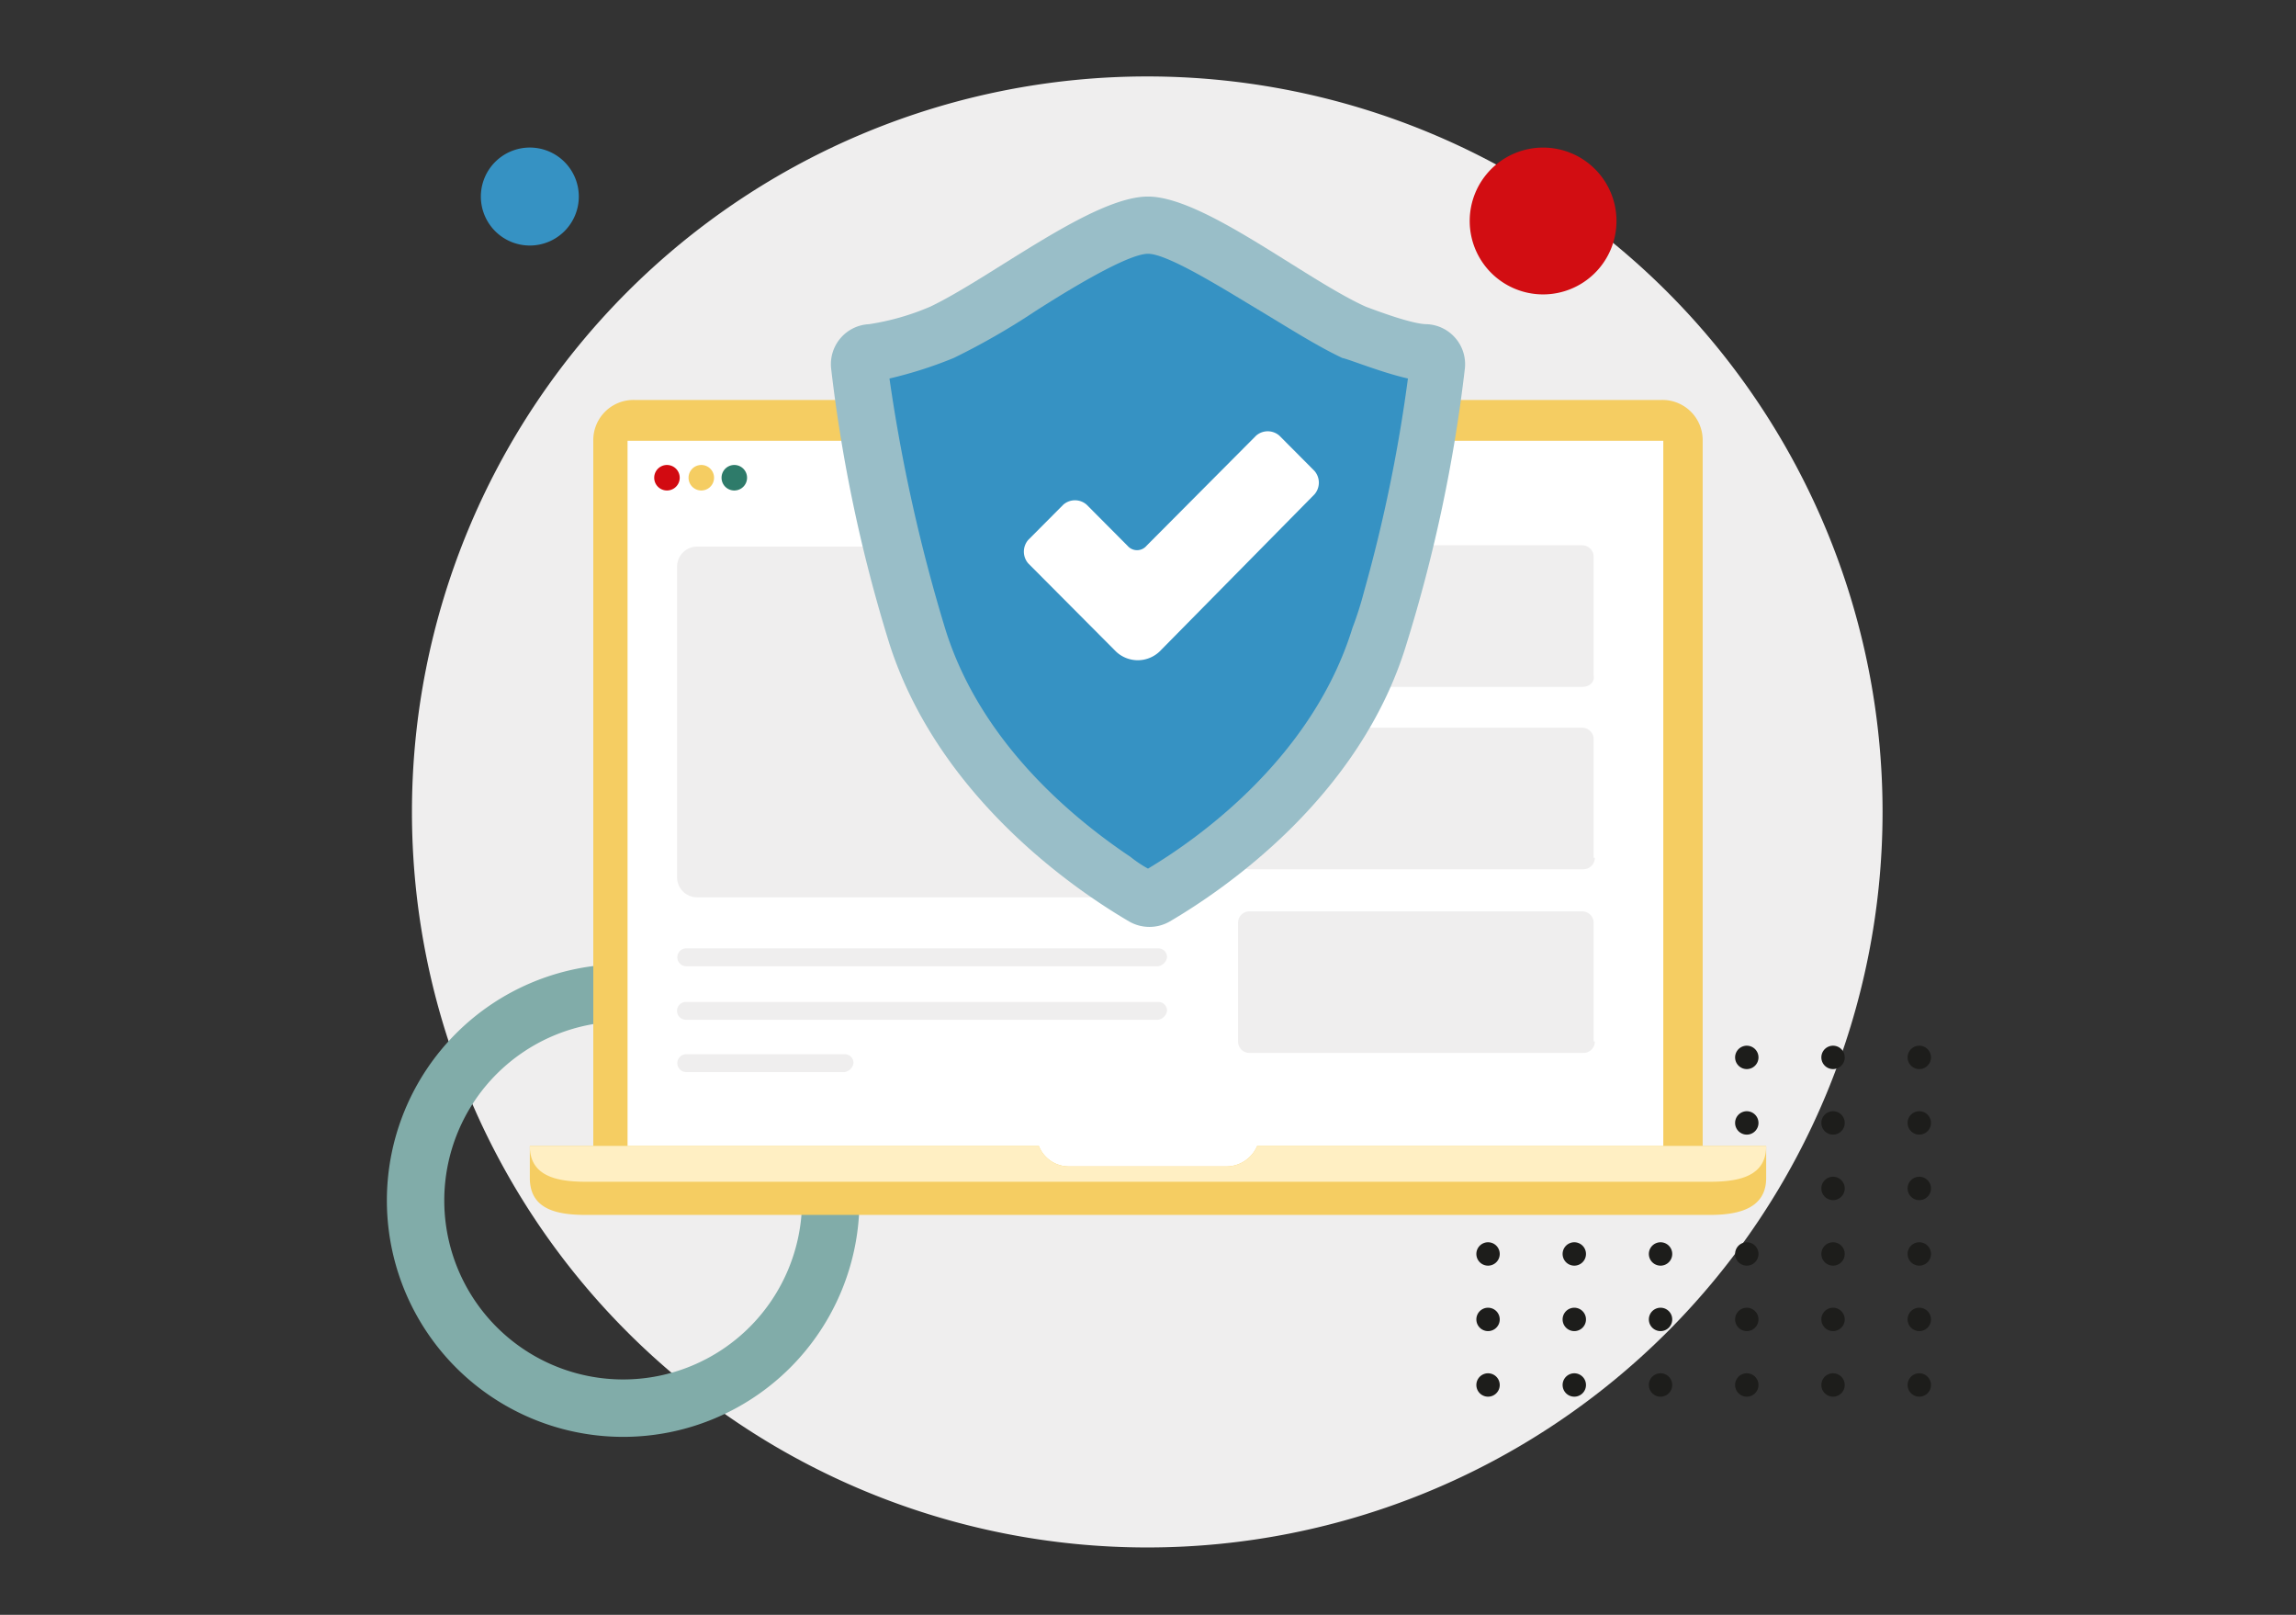 <?xml version="1.0" encoding="UTF-8"?>
<svg preserveAspectRatio="xMidYMid slice" xmlns="http://www.w3.org/2000/svg" xmlns:xlink="http://www.w3.org/1999/xlink" width="640px" height="450px" viewBox="0 0 200 200">
  <rect x="0" y="0" width="200" height="200" fill="#333333" stroke="none"/>
  <defs>
    <clipPath id="clip-_61._Laptop_beveiligd">
      <rect width="200" height="200"></rect>
    </clipPath>
  </defs>
  <g id="_61._Laptop_beveiligd" data-name="61. Laptop beveiligd" clip-path="url(#clip-_61._Laptop_beveiligd)">
    <path id="Path_1541" data-name="Path 1541" d="M137.986,68.843A64.051,64.051,0,1,1,73.934,4.791a64.052,64.052,0,0,1,64.052,64.052" transform="translate(26 31.553)" fill="#efeeee"></path>
    <g id="Group_72" data-name="Group 72" transform="translate(-286.825 -2790.013)">
      <path id="Path_1504" data-name="Path 1504" d="M37.565,37.31a1.018,1.018,0,1,1,1.018,1.018,1.018,1.018,0,0,1-1.018-1.018" transform="translate(415.428 2903)" fill="#1d1d1b"></path>
      <path id="Path_1505" data-name="Path 1505" d="M30.052,37.31a1.018,1.018,0,1,1,1.018,1.018,1.018,1.018,0,0,1-1.018-1.018" transform="translate(415.428 2903)" fill="#1d1d1b"></path>
      <path id="Path_1506" data-name="Path 1506" d="M22.539,37.31a1.018,1.018,0,1,1,1.018,1.018,1.018,1.018,0,0,1-1.018-1.018" transform="translate(415.428 2903)" fill="#1d1d1b"></path>
      <path id="Path_1507" data-name="Path 1507" d="M15.026,37.31a1.018,1.018,0,1,1,1.018,1.018,1.018,1.018,0,0,1-1.018-1.018" transform="translate(415.428 2903)" fill="#1d1d1b"></path>
      <path id="Path_1508" data-name="Path 1508" d="M7.513,37.31a1.018,1.018,0,1,1,1.018,1.018A1.018,1.018,0,0,1,7.513,37.31" transform="translate(415.428 2903)" fill="#1d1d1b"></path>
      <path id="Path_1509" data-name="Path 1509" d="M0,37.31a1.018,1.018,0,1,1,1.018,1.018A1.018,1.018,0,0,1,0,37.31" transform="translate(415.428 2903)" fill="#1d1d1b"></path>
      <path id="Path_1510" data-name="Path 1510" d="M37.565,31.6a1.018,1.018,0,1,1,1.018,1.018A1.018,1.018,0,0,1,37.565,31.6" transform="translate(415.428 2903)" fill="#1d1d1b"></path>
      <path id="Path_1511" data-name="Path 1511" d="M30.052,31.6a1.018,1.018,0,1,1,1.018,1.018A1.018,1.018,0,0,1,30.052,31.6" transform="translate(415.428 2903)" fill="#1d1d1b"></path>
      <path id="Path_1512" data-name="Path 1512" d="M22.539,31.6a1.018,1.018,0,1,1,1.018,1.018A1.018,1.018,0,0,1,22.539,31.6" transform="translate(415.428 2903)" fill="#1d1d1b"></path>
      <path id="Path_1513" data-name="Path 1513" d="M15.026,31.6a1.018,1.018,0,1,1,1.018,1.018A1.018,1.018,0,0,1,15.026,31.6" transform="translate(415.428 2903)" fill="#1d1d1b"></path>
      <path id="Path_1514" data-name="Path 1514" d="M7.513,31.6a1.018,1.018,0,1,1,1.018,1.018A1.018,1.018,0,0,1,7.513,31.6" transform="translate(415.428 2903)" fill="#1d1d1b"></path>
      <path id="Path_1515" data-name="Path 1515" d="M0,31.6a1.018,1.018,0,1,1,1.018,1.018A1.018,1.018,0,0,1,0,31.6" transform="translate(415.428 2903)" fill="#1d1d1b"></path>
      <path id="Path_1516" data-name="Path 1516" d="M37.565,25.9a1.018,1.018,0,1,1,1.018,1.018A1.018,1.018,0,0,1,37.565,25.9" transform="translate(415.428 2903)" fill="#1d1d1b"></path>
      <path id="Path_1517" data-name="Path 1517" d="M30.052,25.9a1.018,1.018,0,1,1,1.018,1.018A1.018,1.018,0,0,1,30.052,25.9" transform="translate(415.428 2903)" fill="#1d1d1b"></path>
      <path id="Path_1518" data-name="Path 1518" d="M22.539,25.9a1.018,1.018,0,1,1,1.018,1.018A1.018,1.018,0,0,1,22.539,25.9" transform="translate(415.428 2903)" fill="#1d1d1b"></path>
      <path id="Path_1519" data-name="Path 1519" d="M15.026,25.9a1.018,1.018,0,1,1,1.018,1.018A1.018,1.018,0,0,1,15.026,25.9" transform="translate(415.428 2903)" fill="#1d1d1b"></path>
      <path id="Path_1520" data-name="Path 1520" d="M7.513,25.9a1.018,1.018,0,1,1,1.018,1.018A1.018,1.018,0,0,1,7.513,25.9" transform="translate(415.428 2903)" fill="#1d1d1b"></path>
      <path id="Path_1521" data-name="Path 1521" d="M0,25.9a1.018,1.018,0,1,1,1.018,1.018A1.018,1.018,0,0,1,0,25.9" transform="translate(415.428 2903)" fill="#1d1d1b"></path>
      <path id="Path_1522" data-name="Path 1522" d="M37.565,20.194a1.018,1.018,0,1,1,1.018,1.018,1.018,1.018,0,0,1-1.018-1.018" transform="translate(415.428 2903)" fill="#1d1d1b"></path>
      <path id="Path_1523" data-name="Path 1523" d="M30.052,20.194a1.018,1.018,0,1,1,1.018,1.018,1.018,1.018,0,0,1-1.018-1.018" transform="translate(415.428 2903)" fill="#1d1d1b"></path>
      <path id="Path_1524" data-name="Path 1524" d="M22.539,20.194a1.018,1.018,0,1,1,1.018,1.018,1.018,1.018,0,0,1-1.018-1.018" transform="translate(415.428 2903)" fill="#1d1d1b"></path>
      <path id="Path_1525" data-name="Path 1525" d="M15.026,20.194a1.018,1.018,0,1,1,1.018,1.018,1.018,1.018,0,0,1-1.018-1.018" transform="translate(415.428 2903)" fill="#1d1d1b"></path>
      <path id="Path_1526" data-name="Path 1526" d="M7.513,20.194a1.018,1.018,0,1,1,1.018,1.018,1.018,1.018,0,0,1-1.018-1.018" transform="translate(415.428 2903)" fill="#1d1d1b"></path>
      <path id="Path_1527" data-name="Path 1527" d="M0,20.194a1.018,1.018,0,1,1,1.018,1.018A1.018,1.018,0,0,1,0,20.194" transform="translate(415.428 2903)" fill="#1d1d1b"></path>
      <path id="Path_1528" data-name="Path 1528" d="M37.565,14.489a1.018,1.018,0,1,1,1.018,1.018,1.018,1.018,0,0,1-1.018-1.018" transform="translate(415.428 2903)" fill="#1d1d1b"></path>
      <path id="Path_1529" data-name="Path 1529" d="M30.052,14.489a1.018,1.018,0,1,1,1.018,1.018,1.018,1.018,0,0,1-1.018-1.018" transform="translate(415.428 2903)" fill="#1d1d1b"></path>
      <path id="Path_1530" data-name="Path 1530" d="M22.539,14.489a1.018,1.018,0,1,1,1.018,1.018,1.018,1.018,0,0,1-1.018-1.018" transform="translate(415.428 2903)" fill="#1d1d1b"></path>
      <path id="Path_1531" data-name="Path 1531" d="M15.026,14.489a1.018,1.018,0,1,1,1.018,1.018,1.018,1.018,0,0,1-1.018-1.018" transform="translate(415.428 2903)" fill="#1d1d1b"></path>
      <path id="Path_1532" data-name="Path 1532" d="M7.513,14.489a1.018,1.018,0,1,1,1.018,1.018,1.018,1.018,0,0,1-1.018-1.018" transform="translate(415.428 2903)" fill="#1d1d1b"></path>
      <path id="Path_1533" data-name="Path 1533" d="M0,14.489a1.018,1.018,0,1,1,1.018,1.018A1.018,1.018,0,0,1,0,14.489" transform="translate(415.428 2903)" fill="#1d1d1b"></path>
      <path id="Path_1534" data-name="Path 1534" d="M37.565,8.783A1.018,1.018,0,1,1,38.583,9.8a1.018,1.018,0,0,1-1.018-1.018" transform="translate(415.428 2903)" fill="#1d1d1b"></path>
      <path id="Path_1535" data-name="Path 1535" d="M30.052,8.783A1.018,1.018,0,1,1,31.07,9.8a1.018,1.018,0,0,1-1.018-1.018" transform="translate(415.428 2903)" fill="#1d1d1b"></path>
      <path id="Path_1536" data-name="Path 1536" d="M22.539,8.783A1.018,1.018,0,1,1,23.557,9.8a1.018,1.018,0,0,1-1.018-1.018" transform="translate(415.428 2903)" fill="#1d1d1b"></path>
      <path id="Path_1537" data-name="Path 1537" d="M15.026,8.783A1.018,1.018,0,1,1,16.044,9.8a1.018,1.018,0,0,1-1.018-1.018" transform="translate(415.428 2903)" fill="#1d1d1b"></path>
      <path id="Path_1538" data-name="Path 1538" d="M7.513,8.783A1.018,1.018,0,1,1,8.531,9.8,1.018,1.018,0,0,1,7.513,8.783" transform="translate(415.428 2903)" fill="#1d1d1b"></path>
      <path id="Path_1539" data-name="Path 1539" d="M0,8.783A1.018,1.018,0,1,1,1.018,9.8,1.018,1.018,0,0,1,0,8.783" transform="translate(415.428 2903)" fill="#1d1d1b"></path>
    </g>
    <path id="Path_1486" data-name="Path 1486" d="M7.537,96.875A4.266,4.266,0,1,0,3.272,92.61a4.265,4.265,0,0,0,4.265,4.265" transform="translate(38.615 -45.806)" fill="#3692c3"></path>
    <path id="Path_1533-2" data-name="Path 1533" d="M99.487,125.848A18.082,18.082,0,1,0,81.4,107.767,18.081,18.081,0,0,0,99.487,125.848Z" transform="translate(-45.2 26.467)" fill="none" stroke="#81aca9" stroke-miterlimit="10" stroke-width="5"></path>
    <path id="Path_1532-2" data-name="Path 1532" d="M115.84,13.328a6.393,6.393,0,1,1-6.393-6.393,6.393,6.393,0,0,1,6.393,6.393" transform="translate(24.969 35.604)" fill="#d20d12"></path>
    <g id="Group_288" data-name="Group 288" transform="translate(-1074.542 -4401.928)">
      <g id="Group_286" data-name="Group 286" transform="translate(1080 4420)">
        <g id="Group_287" data-name="Group 287" transform="translate(20 16)">
          <path id="Path_307" data-name="Path 307" d="M37.565,37.31a1.018,1.018,0,1,1,1.018,1.018,1.018,1.018,0,0,1-1.018-1.018" fill="#1d1d1b"></path>
          <path id="Path_308" data-name="Path 308" d="M30.052,37.31a1.018,1.018,0,1,1,1.018,1.018,1.018,1.018,0,0,1-1.018-1.018" fill="#1d1d1b"></path>
          <path id="Path_313" data-name="Path 313" d="M37.565,31.6a1.018,1.018,0,1,1,1.018,1.018A1.018,1.018,0,0,1,37.565,31.6" fill="#1d1d1b"></path>
          <path id="Path_314" data-name="Path 314" d="M30.052,31.6a1.018,1.018,0,1,1,1.018,1.018A1.018,1.018,0,0,1,30.052,31.6" fill="#1d1d1b"></path>
          <path id="Path_343" data-name="Path 343" d="M122.859,95.416H26.222V34a3.5,3.5,0,0,1,3.539-3.555H119.32A3.5,3.5,0,0,1,122.859,34Z" fill="#f5cd62"></path>
          <path id="Path_344" data-name="Path 344" d="M98.756,98.637H29.207V34h90.221v64.64H108.821" fill="#fff"></path>
          <path id="Path_345" data-name="Path 345" d="M128.39,95.416v2.777c0,2.555-2.208,3.221-4.871,3.221H25.559c-2.654,0-4.865-.555-4.865-3.221V95.416H65.033a2.814,2.814,0,0,0,2.653,1.777H81.4a2.929,2.929,0,0,0,2.653-1.777Z" fill="#f5cd62"></path>
          <path id="Path_346" data-name="Path 346" d="M128.39,95.416c0,2.555-2.208,3.111-4.871,3.111H25.559c-2.654,0-4.865-.556-4.865-3.111H65.033a2.814,2.814,0,0,0,2.653,1.777H81.4a2.929,2.929,0,0,0,2.653-1.777Z" fill="#ffefc3"></path>
          <path id="Path_347" data-name="Path 347" d="M32.635,38.329a1.111,1.111,0,1,0-1.106-1.111,1.109,1.109,0,0,0,1.106,1.111" fill="#d20a11"></path>
          <path id="Path_348" data-name="Path 348" d="M35.62,38.329a1.111,1.111,0,1,0-1.1-1.111,1.109,1.109,0,0,0,1.1,1.111" fill="#f5cd62"></path>
          <path id="Path_349" data-name="Path 349" d="M38.495,38.329a1.111,1.111,0,1,0-1.1-1.111,1.109,1.109,0,0,0,1.1,1.111" fill="#2e7b6a"></path>
          <path id="Path_350" data-name="Path 350" d="M112.36,55.433H83.387a.993.993,0,0,1-1-1V44.1a.993.993,0,0,1,1-1H112.36a1,1,0,0,1,1,1V54.433c.108.555-.336,1-1,1" fill="#efeeee"></path>
          <path id="Path_351" data-name="Path 351" d="M113.464,70.315a1,1,0,0,1-1,1H83.387a.993.993,0,0,1-1-1V59.987a.993.993,0,0,1,1-1H112.36a1,1,0,0,1,1,1V70.315Z" fill="#efeeee"></path>
          <path id="Path_352" data-name="Path 352" d="M113.464,86.309a.994.994,0,0,1-1,1H83.387a.992.992,0,0,1-1-1V75.98a.993.993,0,0,1,1-1H112.36a1,1,0,0,1,1,1V86.309Z" fill="#efeeee"></path>
          <path id="Path_353" data-name="Path 353" d="M74.32,73.758H35.289a1.75,1.75,0,0,1-1.769-1.777V44.992a1.75,1.75,0,0,1,1.769-1.777H74.431A1.75,1.75,0,0,1,76.2,44.992V71.981a1.921,1.921,0,0,1-1.88,1.777" fill="#efeeee"></path>
          <path id="Path_354" data-name="Path 354" d="M75.426,84.421H34.293a.777.777,0,0,1,0-1.554H75.426a.757.757,0,0,1,.774.777.932.932,0,0,1-.774.777" fill="#efeeee"></path>
          <path id="Path_355" data-name="Path 355" d="M75.426,79.757H34.293a.778.778,0,0,1,0-1.555H75.426a.757.757,0,0,1,.774.777.933.933,0,0,1-.774.778" fill="#efeeee"></path>
          <path id="Path_356" data-name="Path 356" d="M48.115,88.975H34.293a.778.778,0,0,1,0-1.555H48.115a.757.757,0,0,1,.774.777.934.934,0,0,1-.774.778" fill="#efeeee"></path>
        </g>
      </g>
    </g>
    <g id="Group_178" data-name="Group 178" transform="translate(21.845 30.355)">
      <path id="Path_357" data-name="Path 357" d="M102.451,27.565c-1.271,0-4.325-1.149-5.342-1.532-5.344-2.429-14.121-9.583-18.955-9.583S64.544,23.476,59.2,26.032a21.817,21.817,0,0,1-5.344,1.532A3.488,3.488,0,0,0,50.551,31.4,131.716,131.716,0,0,0,55.638,55.42C59.964,68.837,71.922,76.888,76.5,79.571a3.546,3.546,0,0,0,3.562,0C84.641,76.888,96.6,68.837,100.67,55.42a131.878,131.878,0,0,0,5.09-24.021,3.488,3.488,0,0,0-3.309-3.835" transform="translate(0 0)" fill="#99bec8"></path>
      <path id="Path_358" data-name="Path 358" d="M100.128,31.641a133.127,133.127,0,0,1-3.815,18.527,30.853,30.853,0,0,1-1.019,3.2c-3.434,11.116-13.1,18.144-17.808,20.955A10.706,10.706,0,0,1,75.959,73.3C71,69.975,62.857,63.331,59.8,53.365a145.7,145.7,0,0,1-4.834-21.723,36.57,36.57,0,0,0,5.6-1.789,61.7,61.7,0,0,0,7.124-4.089c2.8-1.789,8.014-4.983,9.8-4.983s7,3.321,9.794,4.983c2.546,1.534,4.962,3.066,7.124,4.089.637.128,3.436,1.277,5.725,1.789" transform="translate(0.669 0.652)" fill="#3692c3"></path>
      <path id="Path_359" data-name="Path 359" d="M73.156,53.386,65.523,45.72a1.563,1.563,0,0,1,0-2.044l3.053-3.067a1.542,1.542,0,0,1,2.036,0l3.561,3.578a1.083,1.083,0,0,0,1.654,0L85.368,34.6a1.54,1.54,0,0,1,2.035,0l3.052,3.067a1.558,1.558,0,0,1,0,2.044L76.972,53.386a2.756,2.756,0,0,1-3.816,0" transform="translate(2.2 2.674)" fill="#fff"></path>
    </g>
  </g>
</svg>
